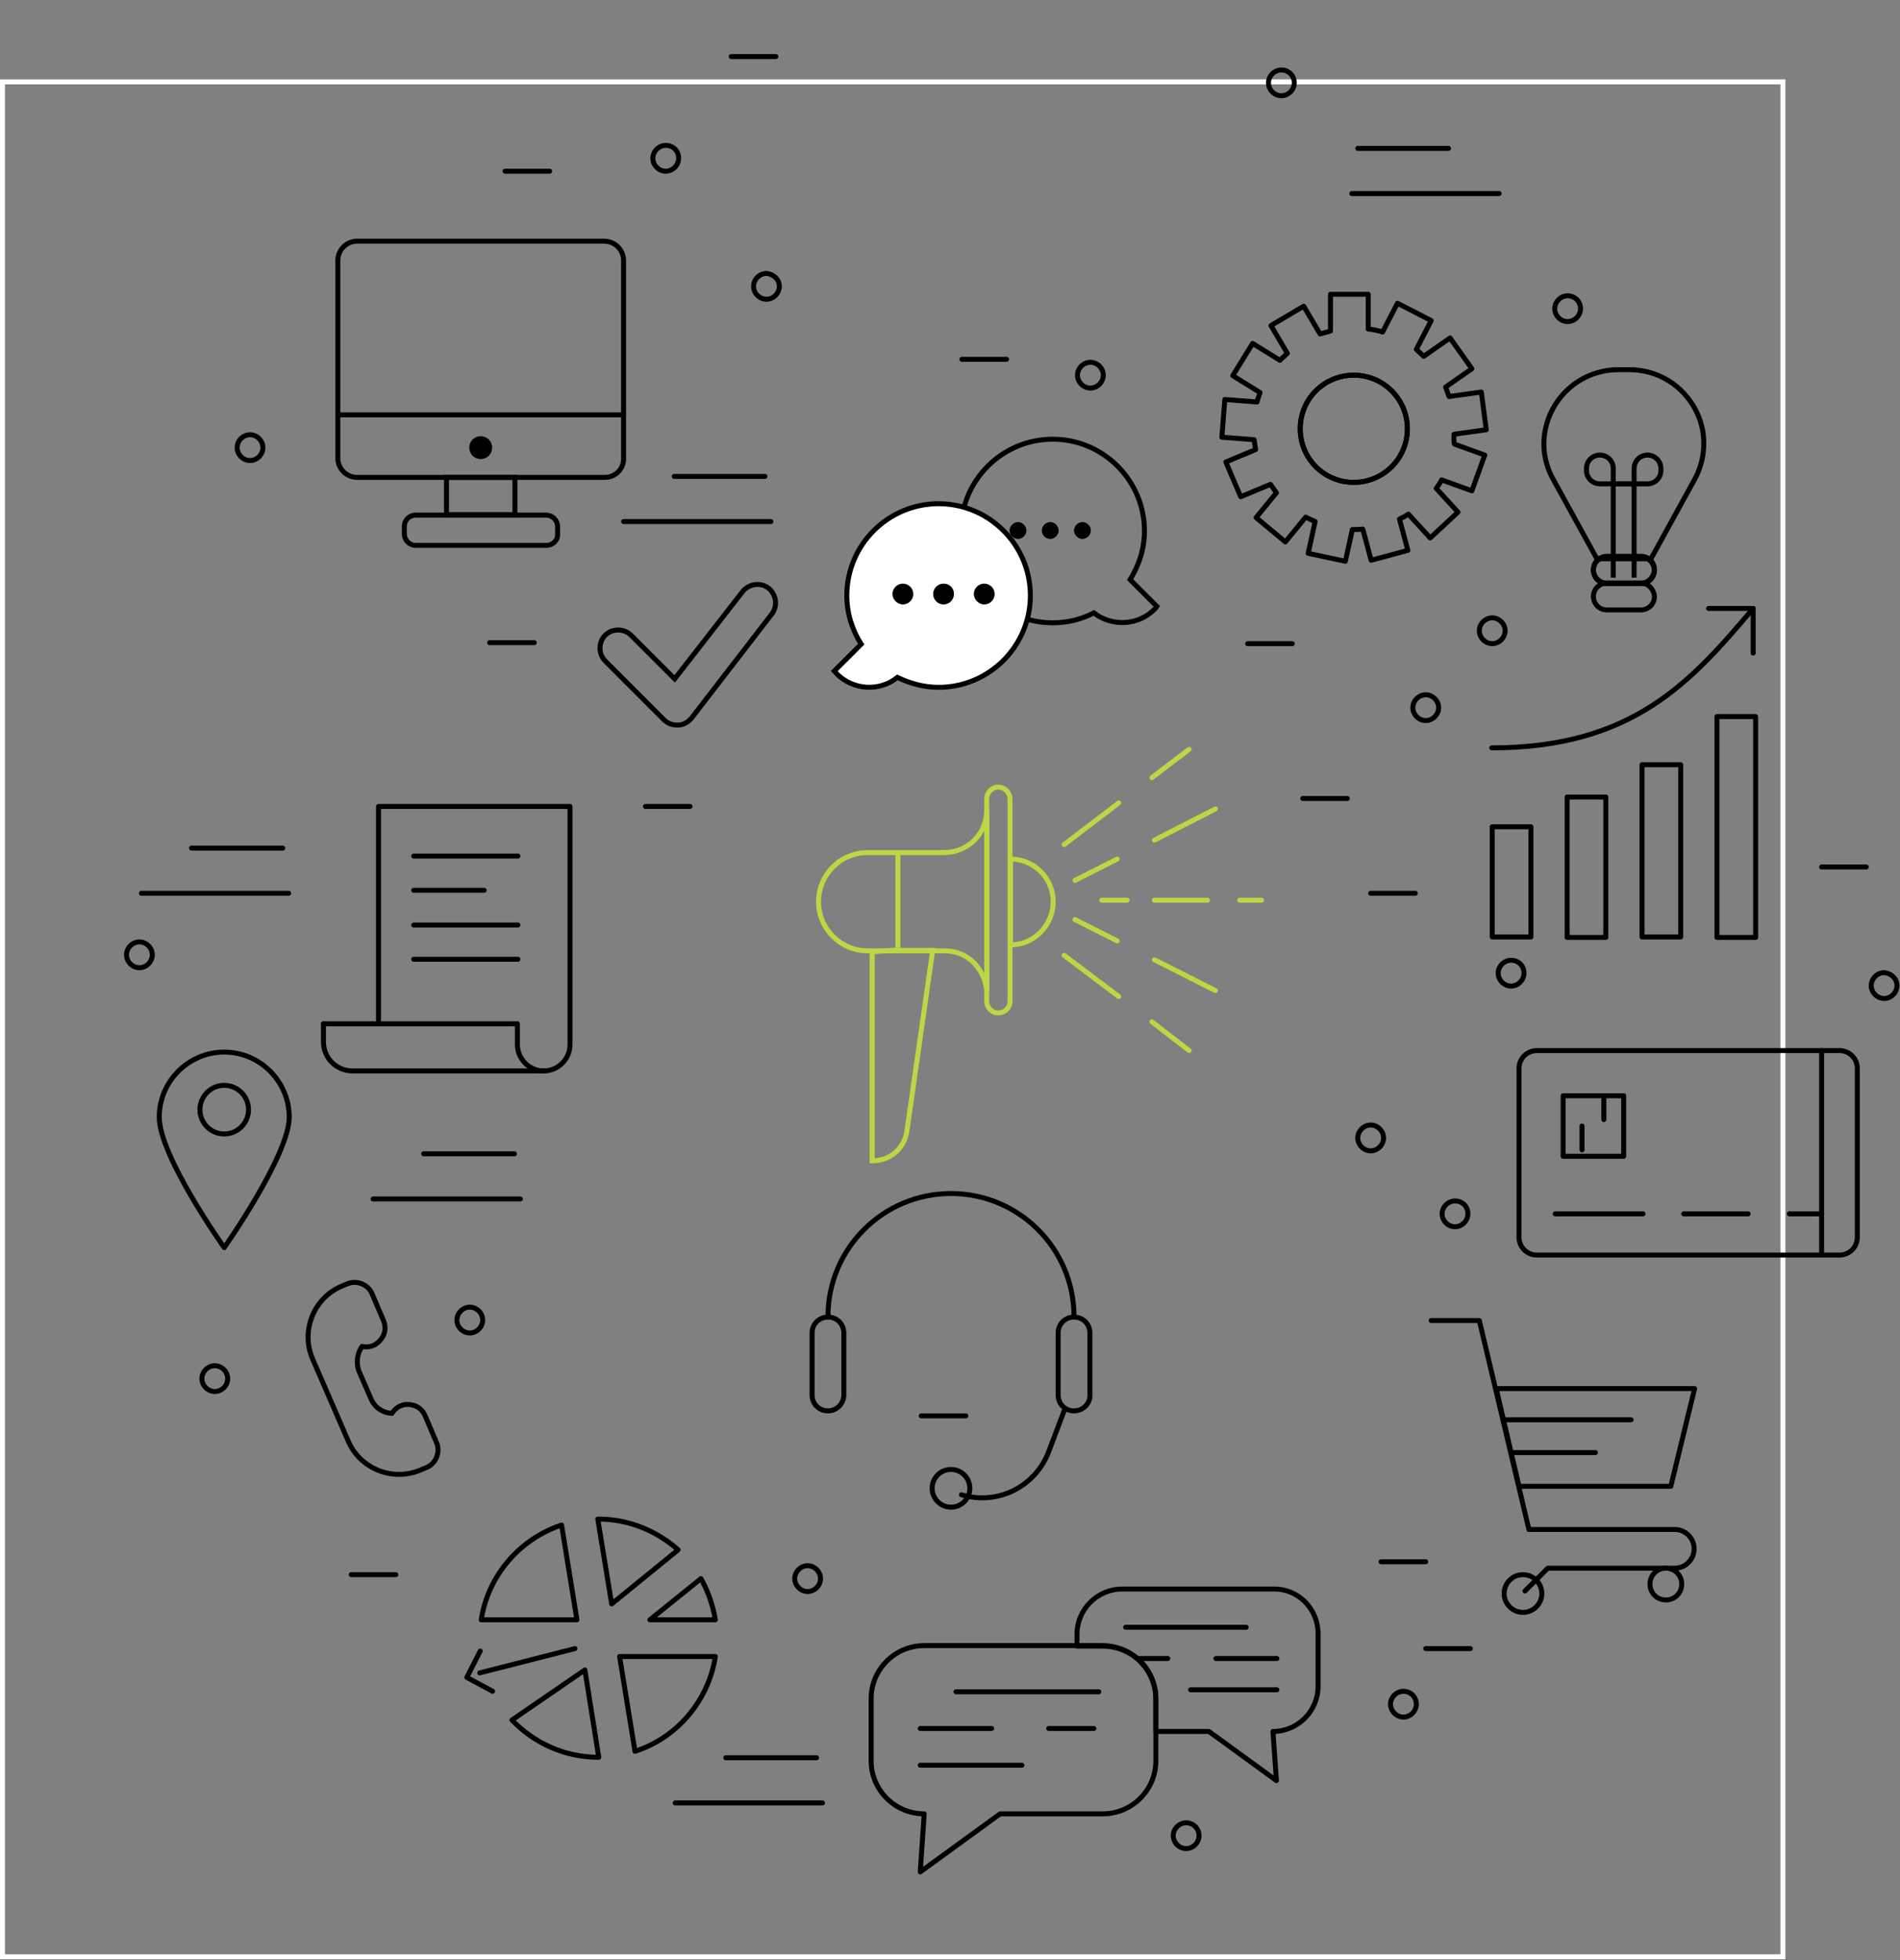 <svg width="383" height="395" viewBox="0 0 383 395" fill="none" xmlns="http://www.w3.org/2000/svg">
<rect x="0" y="0" width="383" height="395" fill="#808080" stroke="none"/>
<rect x="0.5" y="16.5" width="358.9" height="377.8" stroke="white"/>
<path d="M241.7 369.9C241.7 371.3 240.5 372.5 239.1 372.5C237.7 372.5 236.5 371.3 236.5 369.9C236.5 368.5 237.7 367.3 239.1 367.3C240.5 367.3 241.7 368.4 241.7 369.9Z" stroke="black" stroke-miterlimit="10" stroke-linecap="round" stroke-linejoin="round"/>
<path d="M227.8 116.8C229.6 113.9 230.7 110.6 230.7 107C230.7 96.8 222.4 88.5 212.2 88.5C202 88.5 193.7 96.8 193.7 107C193.7 117.2 202 125.5 212.2 125.5C215.2 125.5 218 124.8 220.5 123.5C224.1 126.3 229.4 126.1 232.7 122.8C232.9 122.6 233.1 122.4 233.2 122.2L227.8 116.8Z" stroke="black" stroke-miterlimit="10"/>
<path d="M189.2 101.5C179 101.5 170.7 109.8 170.7 120C170.7 123.6 171.8 127 173.6 129.8L168.2 135.2C168.4 135.4 168.5 135.6 168.7 135.8C172 139.1 177.3 139.4 180.9 136.5C183.4 137.7 186.2 138.5 189.2 138.5C199.4 138.5 207.7 130.2 207.7 120C207.7 109.8 199.4 101.5 189.2 101.5Z" fill="white" stroke="black" stroke-miterlimit="10"/>
<path d="M184.1 119.7C184.1 120.9 183.1 121.8 182 121.8C180.9 121.8 179.9 120.8 179.9 119.7C179.9 118.5 180.9 117.6 182 117.6C183.1 117.6 184.1 118.5 184.1 119.7Z" fill="black"/>
<path d="M192.301 119.7C192.301 120.9 191.301 121.8 190.201 121.8C189.001 121.8 188.101 120.8 188.101 119.7C188.101 118.5 189.101 117.6 190.201 117.6C191.401 117.6 192.301 118.5 192.301 119.7Z" fill="black"/>
<path d="M200.5 119.7C200.5 120.9 199.5 121.8 198.4 121.8C197.3 121.8 196.3 120.8 196.3 119.7C196.3 118.5 197.3 117.6 198.4 117.6C199.5 117.6 200.5 118.5 200.5 119.7Z" fill="black"/>
<path d="M206.9 106.9C206.9 107.8 206.1 108.6 205.2 108.6C204.3 108.6 203.5 107.8 203.5 106.9C203.5 106 204.3 105.2 205.2 105.2C206.1 105.2 206.9 106 206.9 106.9Z" fill="black"/>
<path d="M213.4 106.9C213.4 107.8 212.6 108.6 211.7 108.6C210.8 108.6 210 107.8 210 106.9C210 106 210.8 105.2 211.7 105.2C212.6 105.2 213.4 106 213.4 106.9Z" fill="black"/>
<path d="M219.9 106.9C219.9 107.8 219.1 108.6 218.2 108.6C217.3 108.6 216.5 107.8 216.5 106.9C216.5 106 217.3 105.2 218.2 105.2C219.1 105.2 219.9 106 219.9 106.9Z" fill="black"/>
<path d="M121.9 96.2H72C69.9 96.2 68.1 94.5 68.1 92.3V52.5C68.1 50.4 69.8 48.6 72 48.6H121.8C123.9 48.6 125.7 50.3 125.7 52.5V92.3C125.8 94.5 124 96.2 121.9 96.2Z" stroke="black" stroke-miterlimit="10"/>
<path d="M68.1 83.6H125.8" stroke="black" stroke-miterlimit="10"/>
<path d="M99.2 90.2C99.2 91.5 98.2 92.5 96.9 92.5C95.6 92.5 94.6 91.5 94.6 90.2C94.6 88.9 95.6 87.9 96.9 87.9C98.2 87.9 99.2 88.9 99.2 90.2Z" fill="black"/>
<path d="M103.8 96.2H90V103.7H103.8V96.2Z" stroke="black" stroke-miterlimit="10"/>
<path d="M110.1 109.9H83.8C82.5 109.9 81.5 108.8 81.5 107.6V106.1C81.5 104.8 82.5 103.8 83.8 103.8H110.1C111.4 103.8 112.4 104.9 112.4 106.1V107.6C112.5 108.9 111.4 109.9 110.1 109.9Z" stroke="black" stroke-miterlimit="10"/>
<path d="M136.4 146.1C135.4 146.1 134.5 145.7 133.8 145L122 133.2C120.6 131.8 120.6 129.4 122 128C123.4 126.6 125.8 126.6 127.2 128L136 136.8L149.7 119.2C151 117.6 153.3 117.3 154.9 118.5C156.5 119.8 156.8 122.1 155.6 123.7L139.4 144.7C138.7 145.5 137.8 146.1 136.7 146.1C136.6 146.1 136.5 146.1 136.4 146.1Z" stroke="black" stroke-miterlimit="10"/>
<path d="M308.6 166.6H300.8V188.8H308.6V166.6Z" stroke="black" stroke-miterlimit="10" stroke-linecap="round" stroke-linejoin="round"/>
<path d="M323.7 160.6H315.9V188.9H323.7V160.6Z" stroke="black" stroke-miterlimit="10" stroke-linecap="round" stroke-linejoin="round"/>
<path d="M338.8 154.1H331V188.8H338.8V154.1Z" stroke="black" stroke-miterlimit="10" stroke-linecap="round" stroke-linejoin="round"/>
<path d="M353.9 144.4H346.1V188.9H353.9V144.4Z" stroke="black" stroke-miterlimit="10" stroke-linecap="round" stroke-linejoin="round"/>
<path d="M353.4 122.6C340.9 137.4 329.1 150.7 300.7 150.7" stroke="black" stroke-miterlimit="10" stroke-linecap="round" stroke-linejoin="round"/>
<path d="M344.4 122.6H353.4V131.6" stroke="black" stroke-miterlimit="10" stroke-linecap="round" stroke-linejoin="round"/>
<path d="M45.2 212C38 212 32.1 217.9 32.1 225.1C32.1 233 45.2 251.4 45.2 251.4C45.2 251.4 58.3 232.8 58.3 225.1C58.3 217.9 52.4 212 45.2 212ZM45.2 228.5C42.5 228.5 40.3 226.3 40.3 223.6C40.3 220.9 42.5 218.7 45.2 218.7C47.9 218.7 50.1 220.9 50.1 223.6C50.1 226.3 47.9 228.5 45.2 228.5Z" stroke="black" stroke-miterlimit="10" stroke-linecap="round" stroke-linejoin="round"/>
<path d="M265.7 329.2V339.8C265.7 344.8 261.6 348.9 256.6 348.9L257.3 358.8L243.7 348.9H233V342.4C233 339.2 231.6 336.3 229.3 334.3C227.4 332.7 225 331.7 222.3 331.7H217.1V329.3C217.1 324.3 221.2 320.2 226.2 320.2H256.7C261.7 320.1 265.7 324.2 265.7 329.2Z" stroke="black" stroke-miterlimit="10" stroke-linecap="round" stroke-linejoin="round"/>
<path d="M251.2 327.9H226.9" stroke="black" stroke-miterlimit="10" stroke-linecap="round" stroke-linejoin="round"/>
<path d="M257.4 340.5H240" stroke="black" stroke-miterlimit="10" stroke-linecap="round" stroke-linejoin="round"/>
<path d="M257.4 334.2H245.1" stroke="black" stroke-miterlimit="10" stroke-linecap="round" stroke-linejoin="round"/>
<path d="M235.4 334.2H229.3" stroke="black" stroke-miterlimit="10" stroke-linecap="round" stroke-linejoin="round"/>
<path d="M233 342.3V354.8C233 360.7 228.2 365.5 222.3 365.5H201.6L185.5 377.2L186.3 365.5C180.4 365.5 175.6 360.7 175.6 354.8V342.3C175.6 336.4 180.4 331.6 186.3 331.6H222.3C225 331.6 227.4 332.6 229.3 334.2C231.6 336.2 233 339.1 233 342.3Z" stroke="black" stroke-miterlimit="10" stroke-linecap="round" stroke-linejoin="round"/>
<path d="M192.7 340.9H221.5" stroke="black" stroke-miterlimit="10" stroke-linecap="round" stroke-linejoin="round"/>
<path d="M185.5 355.7H206" stroke="black" stroke-miterlimit="10" stroke-linecap="round" stroke-linejoin="round"/>
<path d="M185.5 348.3H199.9" stroke="black" stroke-miterlimit="10" stroke-linecap="round" stroke-linejoin="round"/>
<path d="M211.4 348.3H220.5" stroke="black" stroke-miterlimit="10" stroke-linecap="round" stroke-linejoin="round"/>
<path d="M188 191.6L182.8 228C182.3 231.4 179.4 233.9 176 233.9H175.8V191.8L179.8 191.5H188V191.6Z" stroke="#BBD745" stroke-miterlimit="10"/>
<path d="M212.3 181.7C212.3 186.5 208.4 190.4 203.7 190.4V173.1C208.4 173.1 212.3 176.9 212.3 181.7Z" stroke="#BBD745" stroke-miterlimit="10"/>
<path d="M198.9 163.3V200.2C198.9 197.8 197.9 195.7 196.4 194.1C194.9 192.5 192.7 191.6 190.4 191.6H174.9C169.5 191.6 165 187.2 165 181.7C165 179 166.1 176.5 167.9 174.7C169.7 172.9 172.2 171.8 174.9 171.8H190.3C195.1 171.8 198.9 168 198.9 163.3Z" stroke="#BBD745" stroke-miterlimit="10"/>
<path d="M181 171.8V191" stroke="#BBD745" stroke-miterlimit="10"/>
<path d="M203.6 161V201.8C203.6 203.1 202.5 204.1 201.2 204.1C199.9 204.1 198.9 203 198.9 201.8V161C198.9 159.7 200 158.6 201.2 158.6C201.9 158.6 202.4 158.9 202.9 159.3C203.3 159.8 203.6 160.3 203.6 161Z" stroke="#BBD745" stroke-miterlimit="10"/>
<path d="M232.2 156.7L239.7 151" stroke="#BBD745" stroke-miterlimit="10" stroke-linecap="round" stroke-linejoin="round"/>
<path d="M214.5 170.2L225.5 161.8" stroke="#BBD745" stroke-miterlimit="10" stroke-linecap="round" stroke-linejoin="round"/>
<path d="M225.2 173.1L216.7 177.4" stroke="#BBD745" stroke-miterlimit="10" stroke-linecap="round" stroke-linejoin="round"/>
<path d="M245 163L232.7 169.3" stroke="#BBD745" stroke-miterlimit="10" stroke-linecap="round" stroke-linejoin="round"/>
<path d="M232.2 205.9L239.7 211.7" stroke="#BBD745" stroke-miterlimit="10" stroke-linecap="round" stroke-linejoin="round"/>
<path d="M214.5 192.5L225.5 200.8" stroke="#BBD745" stroke-miterlimit="10" stroke-linecap="round" stroke-linejoin="round"/>
<path d="M225.2 189.6L216.7 185.3" stroke="#BBD745" stroke-miterlimit="10" stroke-linecap="round" stroke-linejoin="round"/>
<path d="M245 199.6L232.7 193.4" stroke="#BBD745" stroke-miterlimit="10" stroke-linecap="round" stroke-linejoin="round"/>
<path d="M222.1 181.4H227.2" stroke="#BBD745" stroke-miterlimit="10" stroke-linecap="round" stroke-linejoin="round"/>
<path d="M232.7 181.4H243.4" stroke="#BBD745" stroke-miterlimit="10" stroke-linecap="round" stroke-linejoin="round"/>
<path d="M249.9 181.4H254.3" stroke="#BBD745" stroke-miterlimit="10" stroke-linecap="round" stroke-linejoin="round"/>
<path d="M166.9 284.3C165.1 284.3 163.7 282.9 163.7 281.1V268.6C163.7 266.8 165.1 265.4 166.9 265.4C168.7 265.4 170.1 266.8 170.1 268.6V281.1C170.1 282.8 168.7 284.3 166.9 284.3Z" stroke="black" stroke-miterlimit="10" stroke-linecap="round" stroke-linejoin="round"/>
<path d="M216.5 284.3C214.7 284.3 213.3 282.9 213.3 281.1V268.6C213.3 266.8 214.7 265.4 216.5 265.4C218.3 265.4 219.7 266.8 219.7 268.6V281.1C219.8 282.8 218.3 284.3 216.5 284.3Z" stroke="black" stroke-miterlimit="10" stroke-linecap="round" stroke-linejoin="round"/>
<path d="M166.9 265.3C166.9 251.6 178 240.5 191.7 240.5C205.4 240.5 216.5 251.6 216.5 265.3" stroke="black" stroke-miterlimit="10" stroke-linecap="round" stroke-linejoin="round"/>
<path d="M214.5 284.3L211.4 292.5C208.7 299.6 201.1 303.4 193.8 301.2" stroke="black" stroke-miterlimit="10" stroke-linecap="round" stroke-linejoin="round"/>
<path d="M195.5 299.9C195.5 302 193.8 303.7 191.7 303.7C189.6 303.7 187.9 302 187.9 299.9C187.9 297.8 189.6 296.1 191.7 296.1C193.8 296.1 195.5 297.8 195.5 299.9Z" stroke="black" stroke-miterlimit="10" stroke-linecap="round" stroke-linejoin="round"/>
<path d="M65.2 206.3V209.9C65.2 213.2 67.8 215.8 71.1 215.8H109.7" stroke="black" stroke-miterlimit="10" stroke-linecap="round" stroke-linejoin="round"/>
<path d="M76.3 206.3V162.5H114.9V210.5C114.9 213.4 112.5 215.8 109.6 215.8C106.7 215.8 104.3 213.4 104.3 210.5V206.3H65.2" stroke="black" stroke-miterlimit="10" stroke-linecap="round" stroke-linejoin="round"/>
<path d="M83.4 172.5H104.4" stroke="black" stroke-miterlimit="10" stroke-linecap="round" stroke-linejoin="round"/>
<path d="M83.4 193.3H104.4" stroke="black" stroke-miterlimit="10" stroke-linecap="round" stroke-linejoin="round"/>
<path d="M83.4 186.4H104.4" stroke="black" stroke-miterlimit="10" stroke-linecap="round" stroke-linejoin="round"/>
<path d="M83.4 179.4H97.6" stroke="black" stroke-miterlimit="10" stroke-linecap="round" stroke-linejoin="round"/>
<path d="M332.8 112.6L341.6 96.6C343.3 93.5 343.8 90 343.2 86.6C341.8 79.6 335.7 74.5 328.5 74.5H325H329.7H326.2C319 74.5 312.9 79.6 311.5 86.6C310.8 90 311.4 93.6 313.1 96.6L321.9 112.6H332.8Z" stroke="black" stroke-miterlimit="10"/>
<path d="M325.2 116.4V94.4C325.2 92.9 324 91.7 322.5 91.7C321 91.7 319.8 92.9 319.8 94.4V94.8C319.8 96.3 321 97.5 322.5 97.5H329.8" stroke="black" stroke-miterlimit="10"/>
<path d="M329.4 116.4V94.4C329.4 92.9 330.6 91.7 332.1 91.7C333.6 91.7 334.8 92.9 334.8 94.4V94.8C334.8 96.3 333.6 97.5 332.1 97.5H324.8" stroke="black" stroke-miterlimit="10"/>
<path d="M330.8 117.5H323.9C322.4 117.5 321.2 116.3 321.2 114.8C321.2 113.3 322.4 112.1 323.9 112.1H330.8C332.3 112.1 333.5 113.3 333.5 114.8C333.4 116.3 332.2 117.5 330.8 117.5Z" stroke="black" stroke-miterlimit="10" stroke-linecap="round" stroke-linejoin="round"/>
<path d="M330.8 112.2H323.9C322.4 112.2 321.2 113.4 321.2 114.9C321.2 116.4 322.4 117.6 323.9 117.6H330.8C332.3 117.6 333.5 116.4 333.5 114.9C333.4 113.4 332.2 112.2 330.8 112.2Z" stroke="black" stroke-miterlimit="10" stroke-linecap="round" stroke-linejoin="round"/>
<path d="M330.8 117.5H323.9C322.4 117.5 321.2 118.7 321.2 120.2C321.2 121.7 322.4 122.9 323.9 122.9H330.8C332.3 122.9 333.5 121.7 333.5 120.2C333.4 118.7 332.2 117.5 330.8 117.5Z" stroke="black" stroke-miterlimit="10" stroke-linecap="round" stroke-linejoin="round"/>
<path d="M370.8 252.9H309.8C307.8 252.9 306.2 251.3 306.2 249.3V215.3C306.2 213.3 307.8 211.7 309.8 211.7H370.8C372.8 211.7 374.4 213.3 374.4 215.3V249.3C374.4 251.3 372.8 252.9 370.8 252.9Z" stroke="black" stroke-miterlimit="10"/>
<path d="M313.5 244.6H331.2" stroke="black" stroke-miterlimit="10" stroke-linecap="round" stroke-linejoin="round"/>
<path d="M339.4 244.6H352.4" stroke="black" stroke-miterlimit="10" stroke-linecap="round" stroke-linejoin="round"/>
<path d="M360.7 244.6H367.2" stroke="black" stroke-miterlimit="10" stroke-linecap="round" stroke-linejoin="round"/>
<path d="M327.3 220.8H315.1V233H327.3V220.8Z" stroke="black" stroke-miterlimit="10" stroke-linecap="round" stroke-linejoin="round"/>
<path d="M323.3 220.8V225.6" stroke="black" stroke-miterlimit="10" stroke-linecap="round" stroke-linejoin="round"/>
<path d="M318.9 226.9V231.7" stroke="black" stroke-miterlimit="10" stroke-linecap="round" stroke-linejoin="round"/>
<path d="M367.2 211.7V252.9" stroke="black" stroke-miterlimit="10" stroke-linecap="round" stroke-linejoin="round"/>
<path d="M72.4 276.4L74.8 281.9C75.6 283.7 77.2 284.7 79 284.8C79.4 284.2 80 283.6 80.7 283.3C81.4 283 82.2 282.9 83 283.1C84.2 283.3 85.2 284.1 85.7 285.3L88 290.7C88.8 292.6 87.9 294.9 86 295.7L84.8 296.2C79.2 298.6 72.6 296 70.2 290.4L63 273.8C60.6 268.2 63.2 261.6 68.8 259.2L70 258.7C71.9 257.9 74.2 258.8 75 260.7L77.3 266.1C77.8 267.3 77.7 268.6 77 269.6C76.6 270.2 76 270.8 75.3 271.1C74.6 271.4 73.8 271.5 73 271.3C72 272.7 71.7 274.6 72.4 276.4Z" stroke="black" stroke-miterlimit="10" stroke-linecap="round" stroke-linejoin="round"/>
<path d="M120.6 306.1H120.5L123.3 323.2L136.7 312.3C132.4 308.5 126.8 306.1 120.6 306.1Z" stroke="black" stroke-miterlimit="10" stroke-linecap="round" stroke-linejoin="round"/>
<path d="M97 326.4H116.3L113.2 307.3C104.8 310.1 98.4 317.4 97 326.4Z" stroke="black" stroke-miterlimit="10" stroke-linecap="round" stroke-linejoin="round"/>
<path d="M131 326.4H144.2C143.7 323.4 142.7 320.6 141.3 318.1L131 326.4Z" stroke="black" stroke-miterlimit="10" stroke-linecap="round" stroke-linejoin="round"/>
<path d="M120.6 354.1H120.7L117.9 336.5L103.2 346.6C107.6 351.2 113.8 354.1 120.6 354.1Z" stroke="black" stroke-miterlimit="10" stroke-linecap="round" stroke-linejoin="round"/>
<path d="M144.2 333.8H124.9L128 352.9C136.4 350.2 142.8 342.8 144.2 333.8Z" stroke="black" stroke-miterlimit="10" stroke-linecap="round" stroke-linejoin="round"/>
<path d="M96.8 332.7L94.1 338L99.3 340.8" stroke="black" stroke-miterlimit="10" stroke-linecap="round" stroke-linejoin="round"/>
<path d="M96.7 337.1L115.9 332.2" stroke="black" stroke-miterlimit="10" stroke-linecap="round" stroke-linejoin="round"/>
<path d="M307 324.9C309.099 324.9 310.8 323.199 310.8 321.1C310.8 319.001 309.099 317.3 307 317.3C304.902 317.3 303.2 319.001 303.2 321.1C303.2 323.199 304.902 324.9 307 324.9Z" stroke="black" stroke-miterlimit="10" stroke-linecap="round" stroke-linejoin="round"/>
<path d="M339 319.2C339 321 337.6 322.4 335.8 322.4C334 322.4 332.6 321 332.6 319.2C332.6 317.4 334 316 335.8 316C337.6 316 339 317.4 339 319.2Z" stroke="black" stroke-miterlimit="10" stroke-linecap="round" stroke-linejoin="round"/>
<path d="M336.8 299.5H306.2L301.6 279.8H341.6L336.8 299.5Z" stroke="black" stroke-miterlimit="10" stroke-linecap="round" stroke-linejoin="round"/>
<path d="M307.4 320.6L312 316H337.6C339.8 316 341.5 314.2 341.5 312.1C341.5 309.9 339.7 308.2 337.6 308.2H308.2L298.2 266.1H288.5" stroke="black" stroke-miterlimit="10" stroke-linecap="round" stroke-linejoin="round"/>
<path d="M303.2 286.1H328.8" stroke="black" stroke-miterlimit="10" stroke-linecap="round" stroke-linejoin="round"/>
<path d="M304.6 292.7H321.6" stroke="black" stroke-miterlimit="10" stroke-linecap="round" stroke-linejoin="round"/>
<path d="M293.1 87.5L299.6 86.6L298.6 79L292.1 79.9C291.9 79.3 291.6 78.6 291.4 78L296.7 74.3L292.3 68.1L287 71.8C286.5 71.3 286 70.9 285.5 70.4L288.5 64.6L281.7 61.1L278.7 66.9C277.8 66.6 276.8 66.4 275.8 66.3V59.3H268.2V66.7C267.5 66.9 266.8 67.1 266.1 67.3L262.8 61.7L256.2 65.6L259.5 71.2C259 71.7 258.5 72.1 258 72.6L252.5 69.2L248.5 75.7L254 79.1C253.8 79.7 253.5 80.4 253.4 81L246.9 80.5L246.3 88.1L252.8 88.6C252.9 89.3 253 90 253.1 90.6L247.1 93.1L250.1 100.1L256.1 97.6C256.5 98.2 256.9 98.7 257.3 99.3L253.2 104.3L259.1 109.2L263.2 104.2C263.8 104.5 264.4 104.8 265.1 105.1L263.7 111.5L271.2 113.1L272.6 106.7C272.7 106.7 272.9 106.7 273.1 106.7C273.6 106.7 274.2 106.7 274.7 106.6L276.4 112.9L283.8 110.9L282.1 104.6C282.7 104.3 283.3 104 283.9 103.6L288.3 108.4L293.9 103.2L289.5 98.4C289.9 97.9 290.3 97.3 290.6 96.7L296.7 98.9L299.3 91.7L293.2 89.5C293 88.9 293.1 88.2 293.1 87.5ZM272.9 97.2C266.9 97.2 262.1 92.4 262.1 86.4C262.1 80.4 266.9 75.6 272.9 75.6C278.9 75.6 283.7 80.4 283.7 86.4C283.7 92.4 278.8 97.2 272.9 97.2Z" stroke="black" stroke-miterlimit="10" stroke-linecap="round" stroke-linejoin="round"/>
<path d="M283.7 86.4C283.7 92.4 278.9 97.2 272.9 97.2C266.9 97.2 262.1 92.4 262.1 86.4C262.1 80.4 266.9 75.6 272.9 75.6C278.8 75.6 283.7 80.4 283.7 86.4Z" stroke="black" stroke-miterlimit="10" stroke-linecap="round" stroke-linejoin="round"/>
<path d="M97.3 266C97.3 267.4 96.1 268.6 94.7 268.6C93.3 268.6 92.1 267.4 92.1 266C92.1 264.6 93.3 263.4 94.7 263.4C96.1 263.4 97.3 264.6 97.3 266Z" stroke="black" stroke-miterlimit="10" stroke-linecap="round" stroke-linejoin="round"/>
<path d="M307.2 196.1C307.2 197.5 306 198.7 304.6 198.7C303.2 198.7 302 197.5 302 196.1C302 194.7 303.2 193.5 304.6 193.5C306.1 193.5 307.2 194.6 307.2 196.1Z" stroke="black" stroke-miterlimit="10" stroke-linecap="round" stroke-linejoin="round"/>
<path d="M303.4 127.1C303.4 128.5 302.2 129.7 300.8 129.7C299.4 129.7 298.2 128.5 298.2 127.1C298.2 125.7 299.4 124.5 300.8 124.5C302.2 124.5 303.4 125.7 303.4 127.1Z" stroke="black" stroke-miterlimit="10" stroke-linecap="round" stroke-linejoin="round"/>
<path d="M318.6 62.2C318.6 63.6 317.4 64.8 316 64.8C314.6 64.8 313.4 63.6 313.4 62.2C313.4 60.8 314.6 59.6 316 59.6C317.4 59.6 318.6 60.7 318.6 62.2Z" stroke="black" stroke-miterlimit="10" stroke-linecap="round" stroke-linejoin="round"/>
<path d="M260.9 16.7C260.9 18.1 259.7 19.3 258.3 19.3C256.9 19.3 255.7 18.1 255.7 16.7C255.7 15.3 256.9 14.1 258.3 14.1C259.7 14.1 260.9 15.2 260.9 16.7Z" stroke="black" stroke-miterlimit="10" stroke-linecap="round" stroke-linejoin="round"/>
<path d="M136.8 31.9C136.8 33.3 135.6 34.5 134.2 34.5C132.8 34.5 131.6 33.3 131.6 31.9C131.6 30.5 132.8 29.3 134.2 29.3C135.7 29.3 136.8 30.4 136.8 31.9Z" stroke="black" stroke-miterlimit="10" stroke-linecap="round" stroke-linejoin="round"/>
<path d="M222.4 75.6C222.4 77 221.2 78.2 219.8 78.2C218.4 78.2 217.2 77 217.2 75.6C217.2 74.2 218.4 73 219.8 73C221.2 73 222.4 74.2 222.4 75.6Z" stroke="black" stroke-miterlimit="10" stroke-linecap="round" stroke-linejoin="round"/>
<path d="M53 90.2C53 91.6 51.8 92.8 50.4 92.8C49 92.8 47.8 91.6 47.8 90.2C47.8 88.8 49 87.6 50.4 87.6C51.8 87.6 53 88.8 53 90.2Z" stroke="black" stroke-miterlimit="10" stroke-linecap="round" stroke-linejoin="round"/>
<path d="M290 142.6C290 144 288.8 145.2 287.4 145.2C286 145.2 284.8 144 284.8 142.6C284.8 141.2 286 140 287.4 140C288.8 140 290 141.2 290 142.6Z" stroke="black" stroke-miterlimit="10" stroke-linecap="round" stroke-linejoin="round"/>
<path d="M278.9 229.3C278.9 230.7 277.7 231.9 276.3 231.9C274.9 231.9 273.7 230.7 273.7 229.3C273.7 227.9 274.9 226.7 276.3 226.7C277.7 226.7 278.9 227.9 278.9 229.3Z" stroke="black" stroke-miterlimit="10" stroke-linecap="round" stroke-linejoin="round"/>
<path d="M165.4 318.1C165.4 319.5 164.2 320.7 162.8 320.7C161.4 320.7 160.2 319.5 160.2 318.1C160.2 316.7 161.4 315.5 162.8 315.5C164.2 315.5 165.4 316.7 165.4 318.1Z" stroke="black" stroke-miterlimit="10" stroke-linecap="round" stroke-linejoin="round"/>
<path d="M45.9 277.8C45.9 279.2 44.7 280.4 43.3 280.4C41.9 280.4 40.7 279.2 40.7 277.8C40.7 276.4 41.9 275.2 43.3 275.2C44.7 275.2 45.9 276.4 45.9 277.8Z" stroke="black" stroke-miterlimit="10" stroke-linecap="round" stroke-linejoin="round"/>
<path d="M30.7 192.4C30.7 193.8 29.5 195 28.1 195C26.7 195 25.5 193.8 25.5 192.4C25.5 191 26.7 189.8 28.1 189.8C29.5 189.8 30.7 191 30.7 192.4Z" stroke="black" stroke-miterlimit="10" stroke-linecap="round" stroke-linejoin="round"/>
<path d="M157.1 57.7C157.1 59.1 155.9 60.3 154.5 60.3C153.1 60.3 151.9 59.1 151.9 57.7C151.9 56.3 153.1 55.1 154.5 55.1C155.9 55.2 157.1 56.3 157.1 57.7Z" stroke="black" stroke-miterlimit="10" stroke-linecap="round" stroke-linejoin="round"/>
<path d="M382.4 198.6C382.4 200 381.2 201.2 379.8 201.2C378.4 201.2 377.2 200 377.2 198.6C377.2 197.2 378.4 196 379.8 196C381.2 196.1 382.4 197.2 382.4 198.6Z" stroke="black" stroke-miterlimit="10" stroke-linecap="round" stroke-linejoin="round"/>
<path d="M285.5 343.4C285.5 344.8 284.3 346 282.9 346C281.5 346 280.3 344.8 280.3 343.4C280.3 342 281.5 340.8 282.9 340.8C284.3 340.8 285.5 341.9 285.5 343.4Z" stroke="black" stroke-miterlimit="10" stroke-linecap="round" stroke-linejoin="round"/>
<path d="M295.9 244.6C295.9 246 294.7 247.2 293.3 247.2C291.9 247.2 290.7 246 290.7 244.6C290.7 243.2 291.9 242 293.3 242C294.8 242 295.9 243.1 295.9 244.6Z" stroke="black" stroke-miterlimit="10" stroke-linecap="round" stroke-linejoin="round"/>
<path d="M75.2 241.6H104.9" stroke="black" stroke-miterlimit="10" stroke-linecap="round" stroke-linejoin="round"/>
<path d="M85.4 232.5H103.7" stroke="black" stroke-miterlimit="10" stroke-linecap="round" stroke-linejoin="round"/>
<path d="M302.2 39H272.5" stroke="black" stroke-miterlimit="10" stroke-linecap="round" stroke-linejoin="round"/>
<path d="M292 29.9H273.7" stroke="black" stroke-miterlimit="10" stroke-linecap="round" stroke-linejoin="round"/>
<path d="M296.4 332.2H287.4" stroke="black" stroke-miterlimit="10" stroke-linecap="round" stroke-linejoin="round"/>
<path d="M79.8 317.3H70.8" stroke="black" stroke-miterlimit="10" stroke-linecap="round" stroke-linejoin="round"/>
<path d="M271.6 160.9H262.6" stroke="black" stroke-miterlimit="10" stroke-linecap="round" stroke-linejoin="round"/>
<path d="M110.8 34.5H101.8" stroke="black" stroke-miterlimit="10" stroke-linecap="round" stroke-linejoin="round"/>
<path d="M285.3 180H276.3" stroke="black" stroke-miterlimit="10" stroke-linecap="round" stroke-linejoin="round"/>
<path d="M287.4 314.7H278.4" stroke="black" stroke-miterlimit="10" stroke-linecap="round" stroke-linejoin="round"/>
<path d="M260.5 129.7H251.5" stroke="black" stroke-miterlimit="10" stroke-linecap="round" stroke-linejoin="round"/>
<path d="M156.4 11.4H147.4" stroke="black" stroke-miterlimit="10" stroke-linecap="round" stroke-linejoin="round"/>
<path d="M376.2 174.7H367.2" stroke="black" stroke-miterlimit="10" stroke-linecap="round" stroke-linejoin="round"/>
<path d="M194.7 285.3H185.7" stroke="black" stroke-miterlimit="10" stroke-linecap="round" stroke-linejoin="round"/>
<path d="M202.9 72.4H193.9" stroke="black" stroke-miterlimit="10" stroke-linecap="round" stroke-linejoin="round"/>
<path d="M107.7 129.5H98.7" stroke="black" stroke-miterlimit="10" stroke-linecap="round" stroke-linejoin="round"/>
<path d="M139.1 162.5H130.1" stroke="black" stroke-miterlimit="10" stroke-linecap="round" stroke-linejoin="round"/>
<path d="M136.1 363.3H165.8" stroke="black" stroke-miterlimit="10" stroke-linecap="round" stroke-linejoin="round"/>
<path d="M146.3 354.2H164.6" stroke="black" stroke-miterlimit="10" stroke-linecap="round" stroke-linejoin="round"/>
<path d="M28.5 180H58.2" stroke="black" stroke-miterlimit="10" stroke-linecap="round" stroke-linejoin="round"/>
<path d="M38.6 170.9H57" stroke="black" stroke-miterlimit="10" stroke-linecap="round" stroke-linejoin="round"/>
<path d="M125.7 105.1H155.4" stroke="black" stroke-miterlimit="10" stroke-linecap="round" stroke-linejoin="round"/>
<path d="M135.9 96H154.2" stroke="black" stroke-miterlimit="10" stroke-linecap="round" stroke-linejoin="round"/>
</svg>
